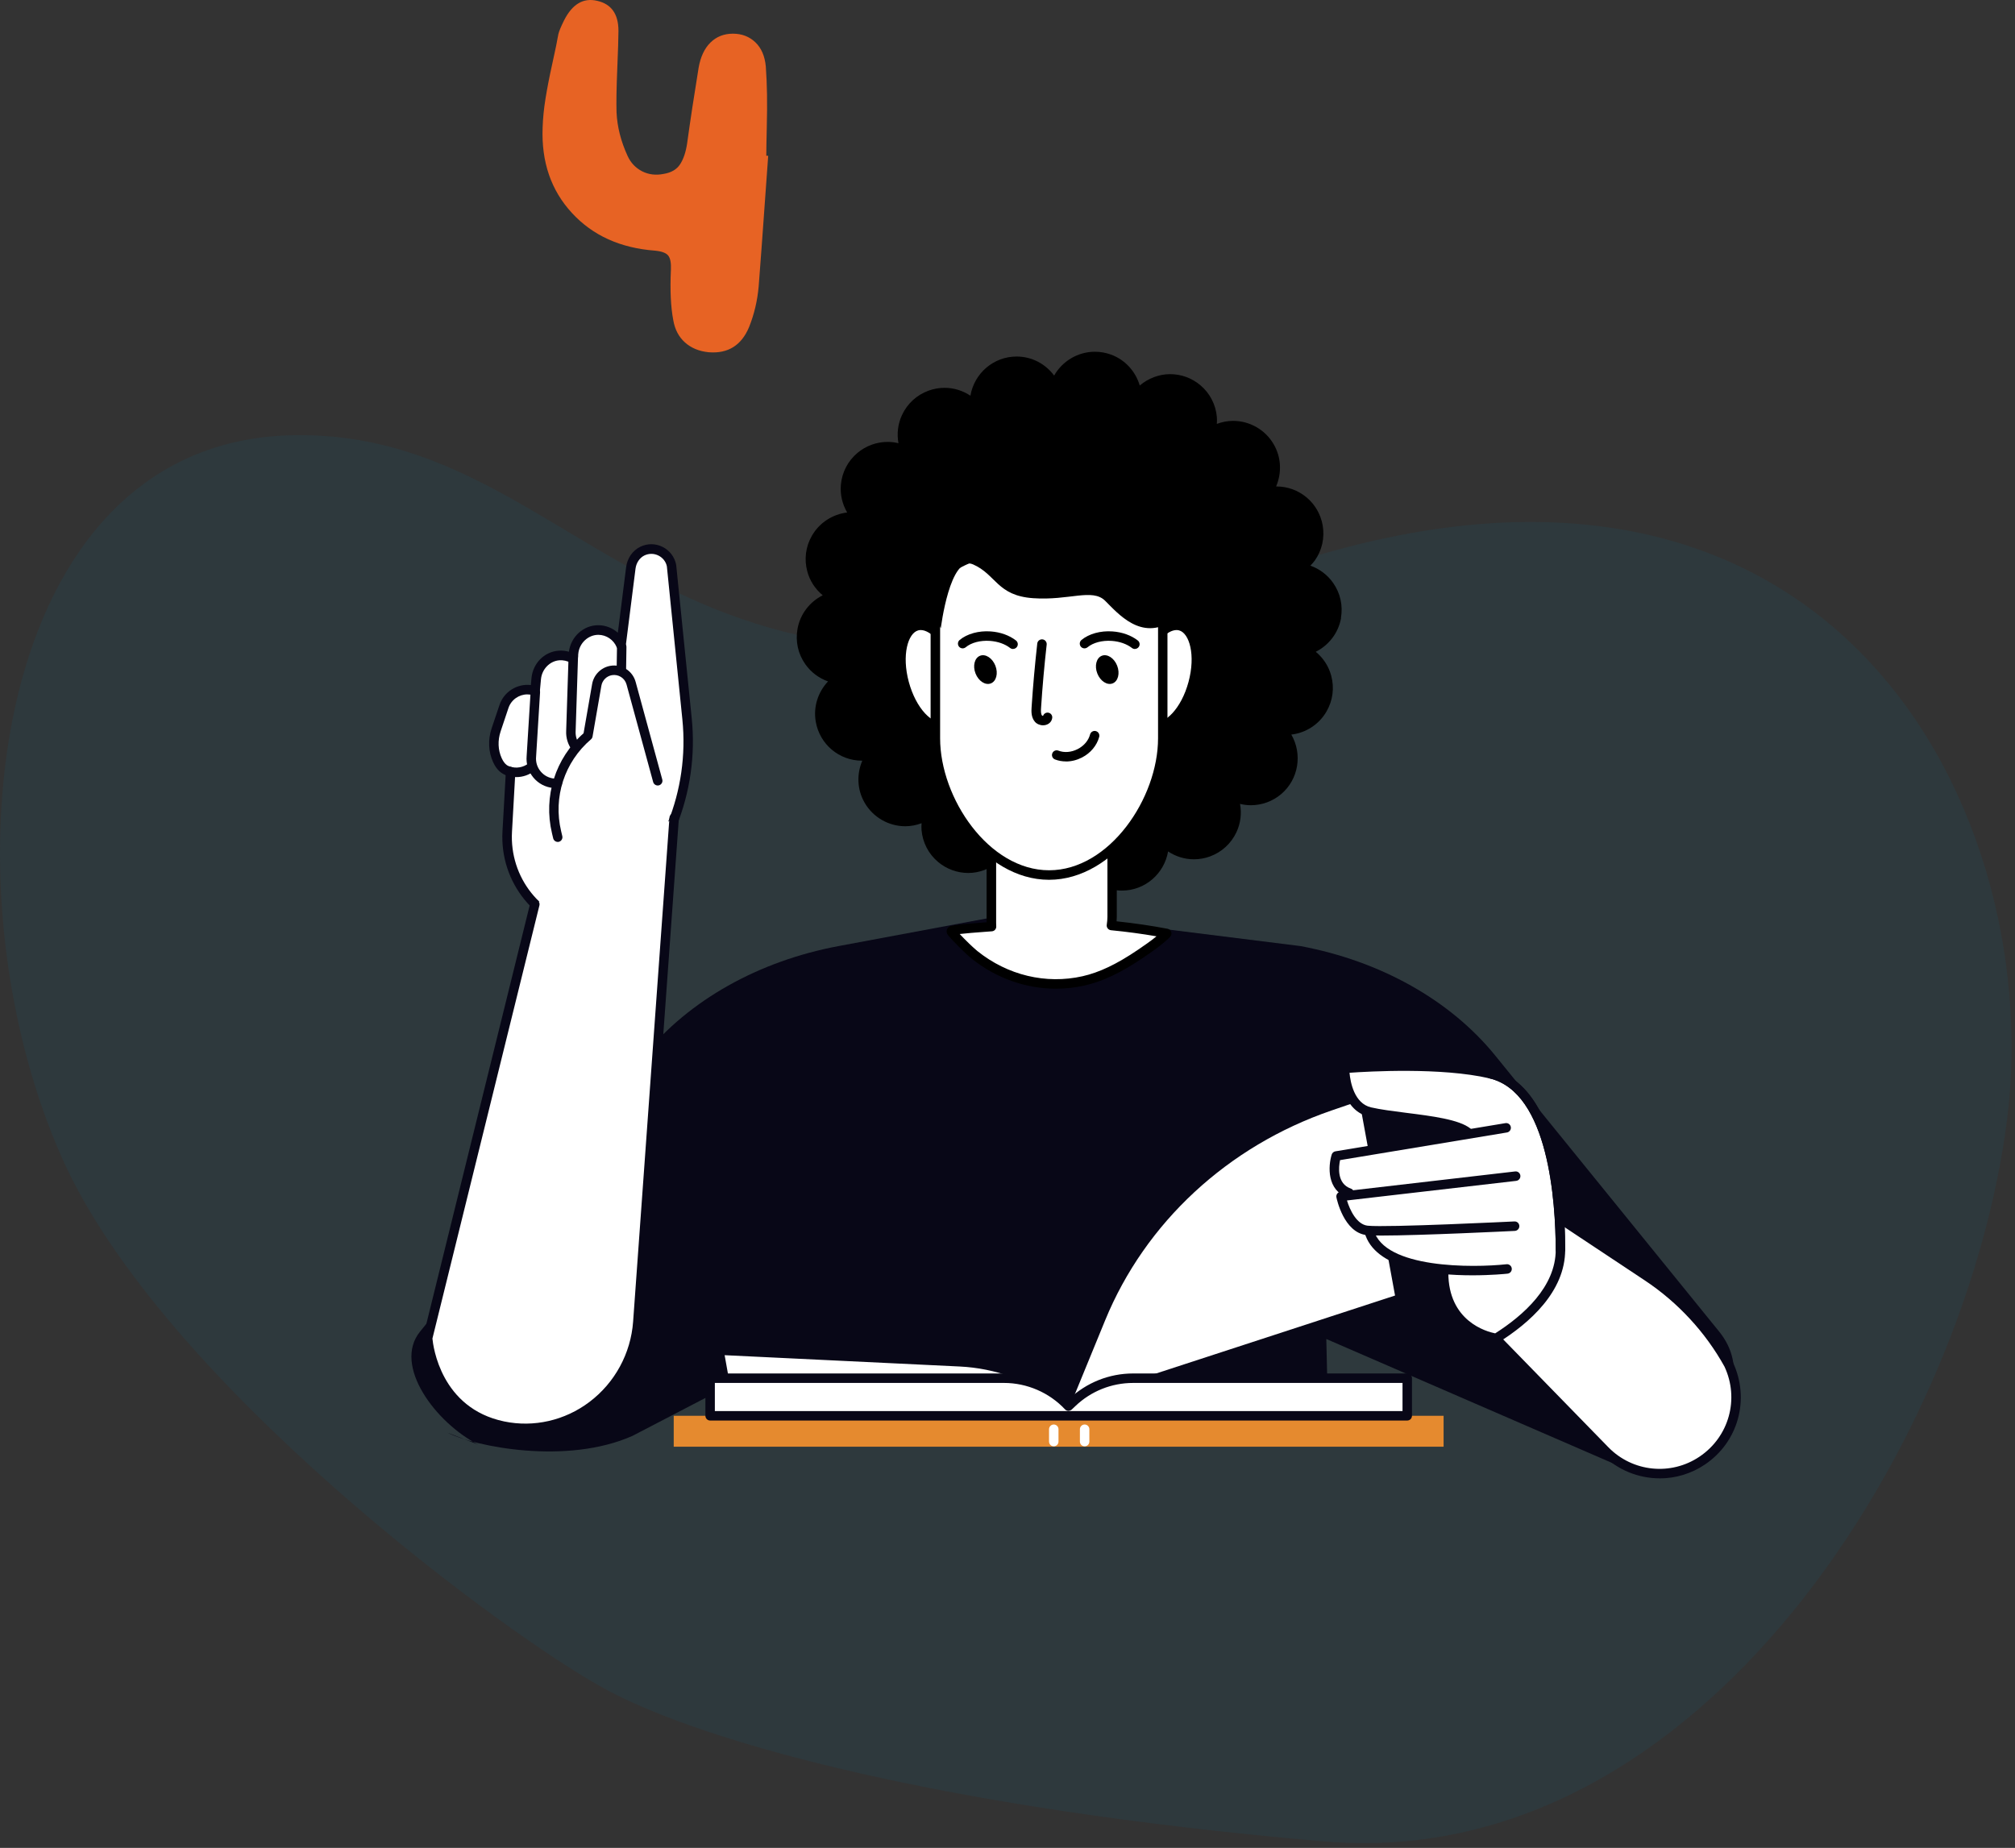 <svg xmlns="http://www.w3.org/2000/svg" width="338" height="310" viewBox="0 0 338 310" fill="none"><rect x="0" y="0" width="338" height="310" fill="#333333" stroke="none"/><g clip-path="url(#clip0_244_785)"><path d="M128.54 26.13H128.86C127.95 38.88 127.42 46.18 127.26 48.05C127.05 50.45 126.51 52.72 125.66 54.85C124.38 57.94 122.11 59.36 118.86 59.09C117.26 58.93 115.94 58.38 114.9 57.45C113.86 56.52 113.21 55.28 112.94 53.73C112.51 51.49 112.38 48.66 112.54 45.25C112.59 44.13 112.45 43.34 112.1 42.89C111.75 42.44 111.02 42.16 109.9 42.05C104.09 41.62 99.43 39.52 95.94 35.73C92.44 31.94 90.8 27.17 91.02 21.41C91.07 19.86 91.23 18.25 91.5 16.57C91.77 14.89 92.15 12.9 92.66 10.61C93.17 8.32 93.5 6.69 93.66 5.73C93.77 5.25 94.09 4.48 94.62 3.41C96 0.69 97.84 -0.4 100.14 0.13C102.54 0.66 103.74 2.34 103.74 5.17C103.74 6.34 103.67 8.49 103.54 11.61C103.41 14.73 103.37 17.14 103.42 18.85C103.53 21.25 104.14 23.68 105.26 26.13C105.79 27.3 106.61 28.17 107.7 28.73C108.79 29.29 110.01 29.44 111.34 29.17C112.62 28.96 113.54 28.41 114.1 27.53C114.66 26.65 115.05 25.49 115.26 24.05C115.79 20.21 116.43 16 117.18 11.41C117.5 9.54 118.17 8.12 119.18 7.13C120.19 6.14 121.45 5.65 122.94 5.65C124.43 5.65 125.69 6.13 126.7 7.09C127.71 8.05 128.3 9.41 128.46 11.17C128.57 12.66 128.63 14.21 128.66 15.81C128.69 17.41 128.67 19.29 128.62 21.45C128.57 23.61 128.54 25.17 128.54 26.13Z" fill="#E76324"></path></g><path opacity="0.2" d="M48.989 73.015C-1.717 74.117 -10.159 148.012 10.408 194.268C27.104 231.818 85.365 274.737 101.899 283.555C118.434 292.374 158.117 303.397 222.051 308.908C285.985 314.42 330.077 240.565 336.691 187.655C343.305 134.744 305.826 60.888 208.823 97.264C111.82 133.64 99.695 71.912 48.989 73.015Z" fill="#1A5266"></path><g clip-path="url(#clip1_244_785)"><path d="M222.477 224.625L270.906 245.633C275.743 247.651 279.217 242.686 283.808 240.335C290.937 236.69 292.999 229.081 288.384 223.394L250.811 177.073C243.294 167.804 231.581 161.22 218.14 158.71L179.354 153.857V240.891H222.858L222.477 224.617V224.625Z" fill="#080717"></path><path d="M132.353 227.215L106.113 240.868C95.066 245.8 79.626 242.679 75.035 240.328L80.221 242.337C73.092 238.691 65.852 229.073 70.459 223.386L108.032 177.066C115.549 167.797 127.262 161.212 140.703 158.702L179.489 151.467V240.884H131.838L132.353 227.207V227.215Z" fill="#080717"></path><path d="M179.83 236.031C174.596 231.448 167.967 228.779 161.02 228.438L120.593 226.492L121.941 234.045L179.83 236.031Z" fill="white"></path><path d="M179.83 236.825C179.83 236.825 179.814 236.825 179.806 236.825L121.917 234.839C121.544 234.823 121.227 234.553 121.164 234.188L119.816 226.634C119.776 226.396 119.839 226.15 119.998 225.967C120.157 225.785 120.395 225.689 120.632 225.697L161.06 227.643C168.149 227.985 175.001 230.749 180.353 235.427C180.607 235.649 180.694 236.007 180.568 236.316C180.449 236.618 180.155 236.817 179.83 236.817V236.825ZM122.607 233.274L177.483 235.157C172.709 231.606 166.936 229.526 160.98 229.24L121.552 227.341L122.615 233.282L122.607 233.274Z" fill="#080717"></path><path d="M224.928 103.677C225.293 101.604 224.833 99.507 223.619 97.783C222.668 96.425 221.335 95.44 219.805 94.892C220.067 94.614 220.328 94.336 220.558 94.019C221.764 92.295 222.232 90.198 221.867 88.125C221.201 84.345 217.941 81.605 214.111 81.605C214.095 81.605 214.072 81.605 214.056 81.605C214.999 79.397 214.96 76.791 213.667 74.552C212.263 72.113 209.647 70.604 206.839 70.604C205.904 70.604 204.984 70.787 204.111 71.112C204.135 70.731 204.159 70.35 204.119 69.961C203.937 67.864 202.946 65.958 201.336 64.608C199.916 63.416 198.124 62.765 196.277 62.765C194.429 62.765 192.605 63.464 191.186 64.671C190.496 62.352 188.791 60.374 186.356 59.485C185.484 59.167 184.58 59.008 183.66 59.008C180.805 59.008 178.204 60.573 176.824 63.003C175.389 61.073 173.113 59.81 170.528 59.81C166.634 59.81 163.415 62.654 162.78 66.379C161.519 65.545 160.028 65.06 158.45 65.06C157.531 65.06 156.626 65.219 155.754 65.537C153.78 66.26 152.194 67.705 151.305 69.619C150.608 71.12 150.417 72.757 150.711 74.353C150.124 74.21 149.513 74.131 148.895 74.131C147.047 74.131 145.247 74.79 143.835 75.973C142.226 77.331 141.234 79.23 141.052 81.326C140.909 82.971 141.29 84.575 142.107 85.973C139.656 86.267 137.452 87.689 136.199 89.857C135.144 91.683 134.867 93.812 135.414 95.845C135.842 97.45 136.754 98.824 138.007 99.864C135.842 100.952 134.216 102.994 133.772 105.527C133.407 107.6 133.867 109.697 135.081 111.421C136.032 112.779 137.364 113.764 138.895 114.312C137.246 116.067 136.389 118.537 136.841 121.087C137.507 124.867 140.766 127.608 144.589 127.608C144.605 127.608 144.628 127.608 144.644 127.608C143.701 129.816 143.74 132.421 145.033 134.66C146.436 137.099 149.053 138.608 151.861 138.608C152.796 138.608 153.716 138.425 154.588 138.1C154.565 138.481 154.541 138.862 154.581 139.251C154.763 141.348 155.754 143.254 157.364 144.604C158.783 145.796 160.576 146.447 162.423 146.447C164.271 146.447 166.095 145.748 167.514 144.541C168.204 146.86 169.909 148.838 172.352 149.727C173.224 150.045 174.128 150.204 175.048 150.204C177.903 150.204 180.504 148.639 181.892 146.209C183.327 148.139 185.603 149.402 188.188 149.402C192.082 149.402 195.301 146.558 195.936 142.833C197.196 143.667 198.687 144.152 200.265 144.152C201.185 144.152 202.089 143.993 202.962 143.675C204.936 142.952 206.514 141.507 207.41 139.593C208.108 138.092 208.298 136.455 208.005 134.859C208.592 135.002 209.203 135.081 209.821 135.081C211.669 135.081 213.469 134.422 214.88 133.239C217.854 130.737 218.496 126.488 216.609 123.231C219.06 122.945 221.272 121.516 222.517 119.347C223.572 117.521 223.849 115.4 223.302 113.359C222.874 111.754 221.962 110.38 220.709 109.34C222.874 108.252 224.5 106.21 224.952 103.677H224.928Z" fill="black"></path><path d="M186.428 155.271C186.499 154.795 186.546 154.318 186.546 153.818V116.861C186.546 111.254 182.011 106.711 176.42 106.695C170.821 106.711 166.293 111.254 166.293 116.861V153.818C166.293 154.215 166.269 155.065 166.317 155.446C163.058 155.7 160.433 155.875 159.695 156.105C159.592 156.137 159.553 156.256 159.624 156.343C160.219 157.09 162.463 159.37 163.462 160.164C168.752 164.413 175.5 165.954 181.765 164.548C185.175 163.786 188.323 162.038 191.312 160.005C192.542 159.163 193.795 158.313 194.944 157.32C195.111 157.177 195.269 157.034 195.428 156.891C195.531 156.796 195.626 156.693 195.722 156.59C192.859 156.034 189.734 155.589 186.428 155.263V155.271Z" fill="white"></path><path d="M177.126 165.859C172.074 165.859 167.086 164.103 162.955 160.791C161.932 159.973 159.656 157.678 158.998 156.844C158.799 156.598 158.736 156.272 158.831 155.97C158.926 155.676 159.156 155.438 159.458 155.351C160.171 155.136 161.916 154.993 165.191 154.739L165.492 154.715C165.492 154.533 165.492 154.334 165.492 154.12V153.818V116.861C165.492 110.833 170.393 105.917 176.412 105.901C182.439 105.917 187.332 110.833 187.332 116.861V153.818C187.332 154.056 187.324 154.302 187.3 154.556C190.345 154.882 193.224 155.303 195.864 155.811C196.158 155.867 196.388 156.081 196.475 156.367C196.562 156.653 196.475 156.955 196.269 157.162L196.166 157.273C196.102 157.344 196.031 157.408 195.959 157.479C195.793 157.63 195.626 157.781 195.452 157.932C194.294 158.933 193.033 159.791 191.82 160.617L191.749 160.664C188.077 163.166 184.96 164.643 181.931 165.326C180.337 165.684 178.727 165.859 177.134 165.859H177.126ZM160.988 156.693C161.884 157.646 163.24 158.98 163.946 159.544C169.013 163.611 175.444 165.152 181.582 163.77C184.413 163.134 187.355 161.729 190.86 159.346L190.932 159.298C191.955 158.599 193.017 157.876 193.993 157.074C191.606 156.661 189.044 156.312 186.356 156.05C186.142 156.026 185.944 155.923 185.809 155.748C185.674 155.581 185.619 155.359 185.65 155.144C185.722 154.636 185.761 154.207 185.761 153.81V116.853C185.761 111.699 181.574 107.497 176.428 107.481C171.281 107.497 167.094 111.699 167.094 116.853V154.128C167.094 154.517 167.086 155.097 167.11 155.351C167.134 155.565 167.07 155.78 166.936 155.946C166.801 156.113 166.603 156.216 166.388 156.232L165.326 156.312C163.653 156.439 162.051 156.558 161.004 156.685L160.988 156.693Z" fill="black"></path><path d="M176.436 107.497C176.436 107.497 176.349 107.497 176.325 107.497C175.904 107.457 175.587 107.092 175.603 106.671C175.619 106.266 175.936 105.948 176.333 105.917C176.333 105.917 176.356 105.917 176.372 105.917H176.436C176.872 105.917 177.229 106.274 177.229 106.711C177.229 107.148 176.872 107.505 176.436 107.505V107.497Z" fill="black"></path><path d="M160.528 112.207C161.789 116.861 160.837 121.174 158.395 121.841C155.953 122.501 152.955 119.268 151.694 114.614C150.433 109.959 151.385 105.647 153.827 104.979C156.27 104.32 159.267 107.553 160.528 112.207Z" fill="white"></path><path d="M157.737 122.723C156.508 122.723 155.215 122.048 154.025 120.761C152.677 119.3 151.575 117.195 150.933 114.82C149.537 109.665 150.719 105.003 153.621 104.217C156.523 103.423 159.902 106.846 161.297 112.008C162.693 117.163 161.511 121.825 158.609 122.612C158.324 122.691 158.038 122.731 157.745 122.731L157.737 122.723ZM154.446 105.694C154.303 105.694 154.16 105.71 154.025 105.75C152.297 106.218 151.226 109.888 152.447 114.407C153.026 116.536 153.994 118.41 155.175 119.681C156.214 120.801 157.309 121.309 158.181 121.079C159.91 120.61 160.98 116.941 159.759 112.421C158.625 108.252 156.175 105.694 154.446 105.694Z" fill="black"></path><path d="M191.297 112.207C190.036 116.861 190.987 121.174 193.43 121.841C195.872 122.508 198.87 119.268 200.131 114.613C201.392 109.959 200.44 105.646 197.998 104.979C195.555 104.32 192.558 107.552 191.297 112.207Z" fill="white"></path><path d="M194.08 122.723C193.795 122.723 193.509 122.683 193.232 122.612C191.757 122.207 190.678 120.817 190.21 118.696C189.782 116.75 189.901 114.375 190.543 112C191.186 109.626 192.288 107.513 193.636 106.059C195.111 104.471 196.745 103.812 198.22 104.209C201.122 104.995 202.304 109.657 200.908 114.812C199.647 119.474 196.768 122.715 194.088 122.715L194.08 122.723ZM197.363 105.694C196.578 105.694 195.666 106.202 194.794 107.148C193.612 108.418 192.645 110.293 192.066 112.421C191.487 114.55 191.376 116.663 191.749 118.354C192.082 119.848 192.772 120.84 193.636 121.079C195.365 121.539 198.14 118.926 199.362 114.407C200.583 109.888 199.512 106.218 197.783 105.75C197.641 105.71 197.498 105.694 197.347 105.694H197.363Z" fill="black"></path><path d="M175.968 146.797C165.437 146.797 156.896 134.406 156.896 123.859V101.191C156.896 90.643 168.981 96.592 175.968 82.089C179.179 92.764 195.039 90.643 195.039 101.191V123.859C195.039 134.406 186.499 146.797 175.968 146.797Z" fill="white"></path><path d="M175.968 147.591C164.961 147.591 156.103 134.605 156.103 123.859V101.191C156.103 95.512 159.41 94.114 163.24 92.501C167.062 90.889 171.812 88.888 175.254 81.739C175.397 81.445 175.706 81.271 176.031 81.295C176.356 81.319 176.634 81.541 176.729 81.859C178.172 86.672 182.447 88.737 186.578 90.738C191.13 92.946 195.832 95.226 195.832 101.191V123.859C195.832 134.605 186.975 147.591 175.968 147.591ZM175.865 84.011C172.256 90.428 167.633 92.374 163.859 93.963C160.147 95.528 157.697 96.56 157.697 101.183V123.851C157.697 133.882 165.849 145.994 175.976 145.994C186.102 145.994 194.254 133.882 194.254 123.851V101.183C194.254 96.219 190.377 94.336 185.896 92.168C182.129 90.341 177.919 88.3 175.873 84.011H175.865Z" fill="black"></path><path d="M163.637 112.977C164.136 114.256 165.286 115.003 166.206 114.645C167.126 114.288 167.467 112.954 166.967 111.675C166.468 110.396 165.318 109.649 164.398 110.007C163.478 110.364 163.137 111.699 163.637 112.977Z" fill="black"></path><path d="M169.925 108.871C169.758 108.871 169.584 108.816 169.441 108.704C168.577 108.029 167.372 107.608 166.055 107.513C164.445 107.402 162.931 107.799 161.987 108.585C161.646 108.863 161.146 108.816 160.869 108.482C160.591 108.14 160.639 107.64 160.972 107.362C162.225 106.322 164.168 105.782 166.166 105.925C167.792 106.036 169.299 106.576 170.417 107.442C170.766 107.712 170.829 108.212 170.559 108.553C170.401 108.752 170.171 108.863 169.933 108.863L169.925 108.871Z" fill="black"></path><path d="M184.065 112.977C184.564 114.256 185.714 115.003 186.634 114.645C187.554 114.288 187.895 112.954 187.395 111.675C186.896 110.396 185.746 109.649 184.826 110.007C183.906 110.364 183.565 111.699 184.065 112.977Z" fill="black"></path><path d="M190.361 108.871C190.194 108.871 190.02 108.816 189.877 108.704C189.005 108.029 187.808 107.608 186.491 107.513C184.889 107.402 183.375 107.799 182.423 108.585C182.082 108.863 181.582 108.816 181.305 108.482C181.027 108.14 181.075 107.64 181.408 107.362C182.661 106.322 184.604 105.782 186.602 105.925C188.228 106.036 189.735 106.576 190.853 107.442C191.202 107.712 191.265 108.212 190.995 108.553C190.837 108.752 190.607 108.863 190.369 108.863L190.361 108.871Z" fill="black"></path><path d="M174.961 121.674C174.438 121.674 173.914 121.452 173.589 121.071C172.939 120.3 173.002 119.268 173.042 118.656C173.272 115.098 173.597 111.5 173.993 107.958C174.041 107.521 174.43 107.211 174.874 107.259C175.31 107.306 175.619 107.704 175.572 108.14C175.175 111.651 174.858 115.225 174.628 118.759C174.596 119.268 174.58 119.784 174.802 120.046C174.826 120.07 174.874 120.094 174.969 120.086C175.088 119.728 175.453 119.498 175.833 119.554C176.269 119.617 176.563 120.022 176.499 120.451C176.42 121.007 176.031 121.436 175.461 121.603C175.302 121.651 175.127 121.674 174.961 121.674Z" fill="black"></path><path d="M178.807 127.735C178.172 127.735 177.546 127.624 176.967 127.401C176.555 127.242 176.356 126.782 176.515 126.377C176.674 125.964 177.134 125.765 177.538 125.924C178.521 126.305 179.695 126.21 180.758 125.67C181.82 125.13 182.581 124.232 182.851 123.207C182.962 122.787 183.398 122.532 183.819 122.644C184.239 122.755 184.493 123.192 184.382 123.613C183.993 125.066 182.938 126.337 181.479 127.083C180.623 127.52 179.703 127.743 178.807 127.743V127.735Z" fill="black"></path><path d="M157.816 105.384C157.816 105.384 159.331 92.978 163.217 94.678C167.102 96.378 167.245 99.928 173.288 100.349C179.33 100.778 183.216 98.649 185.373 100.778C187.53 102.906 191.416 107.585 196.594 104.177C201.772 100.778 202.28 92.621 194.072 88.372C185.873 84.114 173.565 83.479 166.658 83.058C159.751 82.629 152.63 95.178 157.808 105.392L157.816 105.384Z" fill="black"></path><path d="M98.555 156.049L102.354 152.793C111.655 144.827 116.469 132.802 115.232 120.61L112.631 94.924C112.211 92.684 109.776 91.461 107.738 92.446C106.652 92.97 105.954 94.066 105.795 95.265L104.154 108.244C103.543 106.766 102.092 105.694 100.347 105.678C98.166 105.662 96.382 107.425 96.184 109.594L96.105 110.475C95.415 110.086 94.606 109.88 93.726 109.951C91.696 110.11 90.11 111.81 89.927 113.843L89.737 115.884C87.58 115.177 85.249 116.345 84.527 118.505L83.21 122.413C82.647 124.081 82.687 125.916 83.425 127.52C84.059 128.894 84.844 129.259 85.637 129.45L85.074 139.473C84.614 147.654 90.451 154.842 98.547 156.042L98.555 156.049Z" fill="white"></path><path d="M98.555 156.844C98.555 156.844 98.476 156.844 98.436 156.836C89.879 155.565 83.797 148.083 84.289 139.434L84.82 130.03C84.083 129.736 83.321 129.172 82.719 127.862C81.918 126.114 81.831 124.097 82.473 122.167L83.789 118.259C84.543 116.011 86.779 114.653 89.047 114.923L89.15 113.772C89.38 111.286 91.283 109.348 93.678 109.157C94.273 109.109 94.86 109.173 95.43 109.332C95.756 106.814 97.873 104.884 100.331 104.884H100.371C101.608 104.892 102.758 105.36 103.638 106.147L105.026 95.162C105.216 93.637 106.112 92.351 107.405 91.723C108.602 91.143 109.974 91.151 111.164 91.755C112.353 92.359 113.178 93.455 113.424 94.765L116.033 120.515C117.294 132.961 112.377 145.256 102.877 153.381L99.078 156.637C98.936 156.764 98.753 156.828 98.563 156.828L98.555 156.844ZM88.468 116.488C87.064 116.488 85.756 117.378 85.288 118.775L83.98 122.683C83.464 124.224 83.528 125.828 84.162 127.202C84.685 128.33 85.248 128.553 85.835 128.688C86.208 128.775 86.47 129.124 86.446 129.506L85.883 139.529C85.447 147.233 90.776 153.913 98.333 155.216L101.854 152.205C110.957 144.414 115.668 132.635 114.463 120.705L111.862 95.019C111.719 94.265 111.203 93.574 110.458 93.201C109.712 92.827 108.856 92.819 108.103 93.177C107.302 93.566 106.731 94.408 106.604 95.385L104.962 108.363C104.915 108.72 104.637 108.998 104.28 109.054C103.924 109.101 103.583 108.903 103.44 108.569C102.924 107.322 101.711 106.504 100.363 106.496C98.666 106.496 97.159 107.886 97.001 109.689L96.921 110.571C96.898 110.841 96.739 111.079 96.501 111.206C96.263 111.333 95.978 111.325 95.74 111.198C95.153 110.865 94.495 110.722 93.813 110.769C92.219 110.896 90.895 112.263 90.744 113.946L90.554 115.988C90.53 116.226 90.403 116.448 90.197 116.575C89.99 116.702 89.745 116.742 89.515 116.663C89.174 116.551 88.825 116.496 88.484 116.496L88.468 116.488Z" fill="#080717"></path><path d="M96.58 126.138C96.343 126.138 96.097 126.027 95.946 125.82C95.264 124.907 94.915 123.771 94.971 122.627L95.375 110.062C95.391 109.634 95.74 109.292 96.168 109.292C96.176 109.292 96.184 109.292 96.192 109.292C96.628 109.308 96.977 109.673 96.961 110.11L96.557 122.691C96.517 123.477 96.755 124.248 97.215 124.875C97.477 125.225 97.405 125.725 97.056 125.987C96.913 126.09 96.747 126.146 96.58 126.146V126.138Z" fill="#080717"></path><path d="M104.225 113.382H104.209C103.773 113.382 103.424 113.017 103.432 112.572L103.495 108.498C103.495 108.061 103.828 107.711 104.304 107.719C104.74 107.719 105.089 108.085 105.081 108.53L105.018 112.604C105.018 113.041 104.661 113.382 104.225 113.382Z" fill="#080717"></path><path d="M86.597 130.364C86.065 130.364 85.534 130.276 85.019 130.101C84.606 129.958 84.384 129.514 84.519 129.093C84.662 128.68 85.106 128.457 85.526 128.592C86.612 128.958 87.802 128.743 88.698 128.028C89.039 127.75 89.539 127.806 89.816 128.148C90.094 128.489 90.038 128.989 89.697 129.267C88.801 129.99 87.715 130.364 86.612 130.364H86.597Z" fill="#080717"></path><path d="M93.559 141.237C93.202 141.237 92.877 140.991 92.79 140.625L92.591 139.783C91.116 133.604 93.147 127.202 97.889 123.009L99.324 114.756C99.594 113.2 100.823 111.969 102.369 111.699C104.28 111.365 106.12 112.533 106.627 114.407L111.092 130.769C111.211 131.19 110.957 131.626 110.537 131.745C110.117 131.857 109.681 131.61 109.562 131.19L105.097 114.828C104.804 113.748 103.741 113.073 102.639 113.263C101.743 113.422 101.037 114.129 100.878 115.026L99.395 123.565C99.364 123.747 99.268 123.914 99.126 124.033C94.685 127.83 92.766 133.731 94.122 139.418L94.32 140.26C94.423 140.689 94.162 141.118 93.733 141.221C93.67 141.237 93.606 141.245 93.551 141.245L93.559 141.237Z" fill="#080717"></path><path d="M93.266 132.214C93.115 132.214 92.964 132.214 92.806 132.19C91.489 132.071 90.3 131.444 89.459 130.427C88.619 129.41 88.222 128.132 88.341 126.813L89.007 116.035C89.039 115.598 89.412 115.273 89.848 115.289C90.284 115.312 90.617 115.694 90.593 116.131L89.927 126.932C89.84 127.846 90.109 128.719 90.688 129.41C91.259 130.101 92.068 130.522 92.956 130.61C93.115 130.626 93.273 130.626 93.44 130.618C93.876 130.586 94.249 130.935 94.273 131.372C94.296 131.809 93.956 132.182 93.519 132.206C93.44 132.206 93.361 132.206 93.273 132.206L93.266 132.214Z" fill="#080717"></path><path d="M89.713 151.697L71.736 224.482C71.736 224.482 72.584 236.761 84.4 239.232C95.573 241.567 106.168 233.171 106.993 221.766L113.091 137.194L89.713 151.697Z" fill="white"></path><path d="M88.127 240.415C86.827 240.415 85.526 240.28 84.241 240.01C71.974 237.444 70.959 224.665 70.951 224.538C70.951 224.458 70.951 224.371 70.975 224.292L88.944 151.506C89.047 151.078 89.475 150.823 89.903 150.927C90.332 151.03 90.585 151.459 90.482 151.888L72.537 224.546C72.656 225.856 73.964 236.237 84.559 238.453C89.539 239.494 94.749 238.302 98.872 235.189C103.139 231.964 105.811 227.048 106.2 221.71L112.298 137.138C112.33 136.702 112.718 136.368 113.146 136.408C113.582 136.44 113.908 136.821 113.876 137.258L107.778 221.829C107.357 227.627 104.463 232.965 99.824 236.468C96.406 239.049 92.29 240.415 88.119 240.415H88.127Z" fill="#080717"></path><path d="M258.385 202.227L276.338 214.133C282.008 217.898 286.695 222.973 289.994 228.93C292.666 234.656 290.779 241.479 285.545 245.013C280.414 248.476 273.547 247.769 269.225 243.337L247.679 221.249L258.385 202.227Z" fill="white"></path><path d="M278.392 248C274.832 248 271.295 246.602 268.654 243.893L247.108 221.805C246.862 221.551 246.815 221.17 246.981 220.86L257.687 201.838C257.798 201.647 257.98 201.504 258.194 201.457C258.409 201.401 258.631 201.441 258.821 201.568L276.774 213.482C282.532 217.302 287.337 222.512 290.692 228.556C293.57 234.728 291.588 241.908 285.989 245.681C283.674 247.245 281.025 248.008 278.4 248.008L278.392 248ZM248.663 221.114L269.788 242.782C273.84 246.943 280.28 247.603 285.093 244.354C290.041 241.018 291.794 234.672 289.272 229.263C286.076 223.489 281.437 218.47 275.894 214.792L258.654 203.355L248.663 221.114Z" fill="#080717"></path><path d="M242.152 237.508H113.012V242.694H242.152V237.508Z" fill="#E58A2F"></path><path d="M176.761 242.631C176.325 242.631 175.968 242.273 175.968 241.836V239.763C175.968 239.327 176.325 238.969 176.761 238.969C177.197 238.969 177.554 239.327 177.554 239.763V241.836C177.554 242.273 177.197 242.631 176.761 242.631Z" fill="white"></path><path d="M181.939 242.631C181.503 242.631 181.146 242.273 181.146 241.836V239.763C181.146 239.327 181.503 238.969 181.939 238.969C182.376 238.969 182.732 239.327 182.732 239.763V241.836C182.732 242.273 182.376 242.631 181.939 242.631Z" fill="white"></path><path d="M178.45 236.293L234.904 217.874L228.631 183.634L223.104 185.532C205.476 191.576 191.455 204.578 184.644 221.186L178.45 236.293Z" fill="white"></path><path d="M178.45 237.087C178.236 237.087 178.022 237 177.871 236.833C177.665 236.603 177.602 236.277 177.721 235.991L183.914 220.884C190.813 204.062 205 190.909 222.85 184.786L228.378 182.887C228.6 182.816 228.838 182.84 229.036 182.951C229.234 183.07 229.377 183.269 229.417 183.491L235.689 217.731C235.761 218.12 235.531 218.509 235.158 218.629L178.704 237.047C178.625 237.071 178.538 237.087 178.458 237.087H178.45ZM228.021 184.69L223.366 186.287C205.952 192.259 192.106 205.087 185.381 221.488L179.838 235.006L234.008 217.334L228.029 184.682L228.021 184.69Z" fill="#080717"></path><path d="M238.742 212.163L241.985 212.958C241.985 212.958 241.121 222.814 250.661 224.125C252.992 224.442 261.565 215.293 261.755 209.622C262.128 198.518 259.352 181.624 250.026 180.131C240.701 178.638 226.094 179.067 226.094 179.067C226.094 179.067 225.404 186.215 230.574 186.676C237.822 187.319 245.221 189.773 245.221 189.773L224.103 194.277C224.103 194.277 224 198.184 225.768 201.322C227.537 204.459 228.814 209.939 238.75 212.163H238.742Z" fill="white"></path><path d="M261.755 210.416C261.318 210.416 260.962 210.058 260.962 209.622C260.938 201.759 259.812 183.221 249.844 180.901C241.779 179.027 229.535 179.742 226.371 179.964C226.514 181.529 227.156 185.111 229.987 185.77C231.565 186.136 233.659 186.398 235.879 186.684C240.24 187.232 244.753 187.804 246.648 189.313C246.989 189.583 247.044 190.083 246.775 190.432C246.505 190.774 246.006 190.83 245.657 190.56C244.102 189.328 239.622 188.757 235.673 188.264C233.413 187.978 231.28 187.708 229.622 187.327C224.769 186.199 224.737 179.527 224.737 179.241C224.737 178.828 225.055 178.487 225.459 178.455C226.077 178.4 240.669 177.153 250.193 179.369C254.776 180.433 262.476 185.778 262.54 209.63C262.54 210.066 262.183 210.424 261.747 210.424L261.755 210.416Z" fill="#080717"></path><path d="M226.323 200.948C226.236 200.948 226.149 200.932 226.062 200.901C222.557 199.67 222.779 195.643 223.381 193.689C223.469 193.403 223.714 193.189 224.008 193.141L252.516 188.415C252.952 188.336 253.357 188.637 253.428 189.066C253.5 189.495 253.206 189.908 252.778 189.98L224.785 194.618C224.547 195.746 224.214 198.558 226.593 199.392C227.005 199.535 227.227 199.987 227.077 200.408C226.966 200.734 226.657 200.94 226.331 200.94L226.323 200.948Z" fill="#080717"></path><path d="M231.732 207.271C230.613 207.271 229.749 207.247 229.265 207.199C225.403 206.794 224.222 201.099 224.174 200.861C224.135 200.647 224.174 200.416 224.309 200.242C224.436 200.059 224.642 199.948 224.856 199.916L254.15 196.517C254.586 196.461 254.982 196.779 255.03 197.216C255.078 197.652 254.768 198.042 254.332 198.097L225.943 201.385C226.426 202.974 227.568 205.42 229.424 205.619C232.651 205.952 253.809 204.912 254.023 204.904C254.483 204.88 254.832 205.222 254.856 205.658C254.879 206.095 254.538 206.469 254.102 206.492C253.357 206.532 238.226 207.271 231.724 207.271H231.732Z" fill="#080717"></path><path d="M246.973 213.942C240.415 213.942 230.55 212.894 228.893 206.746C228.782 206.325 229.028 205.888 229.456 205.769C229.876 205.658 230.312 205.904 230.431 206.333C232.192 212.846 247.108 212.695 252.715 212.084C253.135 212.036 253.539 212.354 253.587 212.791C253.634 213.227 253.317 213.617 252.881 213.664C252.596 213.696 250.177 213.942 246.981 213.942H246.973Z" fill="#080717"></path><path d="M250.97 225.3C250.97 225.3 250.899 225.3 250.867 225.3C250.772 225.284 241.359 223.918 241.359 213.482C241.359 213.045 241.716 212.688 242.152 212.688C242.588 212.688 242.945 213.045 242.945 213.482C242.945 221.663 249.368 223.394 250.804 223.68C255.506 220.686 260.978 215.865 260.962 209.63C260.938 201.767 259.812 183.229 249.844 180.91C249.416 180.814 249.154 180.385 249.249 179.957C249.344 179.528 249.781 179.266 250.201 179.361C254.784 180.425 262.484 185.77 262.548 209.622C262.564 216.699 256.489 221.988 251.39 225.181C251.263 225.261 251.121 225.3 250.97 225.3Z" fill="#080717"></path><path d="M236.054 231.193H190.083C186.269 231.193 182.605 232.663 179.846 235.284L179.227 235.871C176.42 232.885 172.503 231.193 168.403 231.193H119.118V237.5H236.054V231.193Z" fill="white"></path><path d="M236.054 238.302H119.118C118.682 238.302 118.325 237.945 118.325 237.508V231.201C118.325 230.765 118.682 230.407 119.118 230.407H168.403C172.431 230.407 176.341 231.988 179.243 234.776L179.299 234.72C182.225 231.94 186.055 230.407 190.083 230.407H236.054C236.49 230.407 236.847 230.765 236.847 231.201V237.508C236.847 237.945 236.49 238.302 236.054 238.302ZM119.911 236.714H235.261V231.996H190.083C186.459 231.996 183.018 233.37 180.393 235.872L179.774 236.459C179.624 236.602 179.41 236.666 179.203 236.674C178.989 236.674 178.791 236.579 178.648 236.428C176 233.608 172.265 231.996 168.403 231.996H119.911V236.714Z" fill="#080717"></path></g><defs><clipPath id="clip0_244_785"><rect width="37.86" height="59.12" fill="white" transform="translate(91)"></rect></clipPath><clipPath id="clip1_244_785"><rect width="223" height="189" fill="white" transform="translate(69 59)"></rect></clipPath></defs></svg>